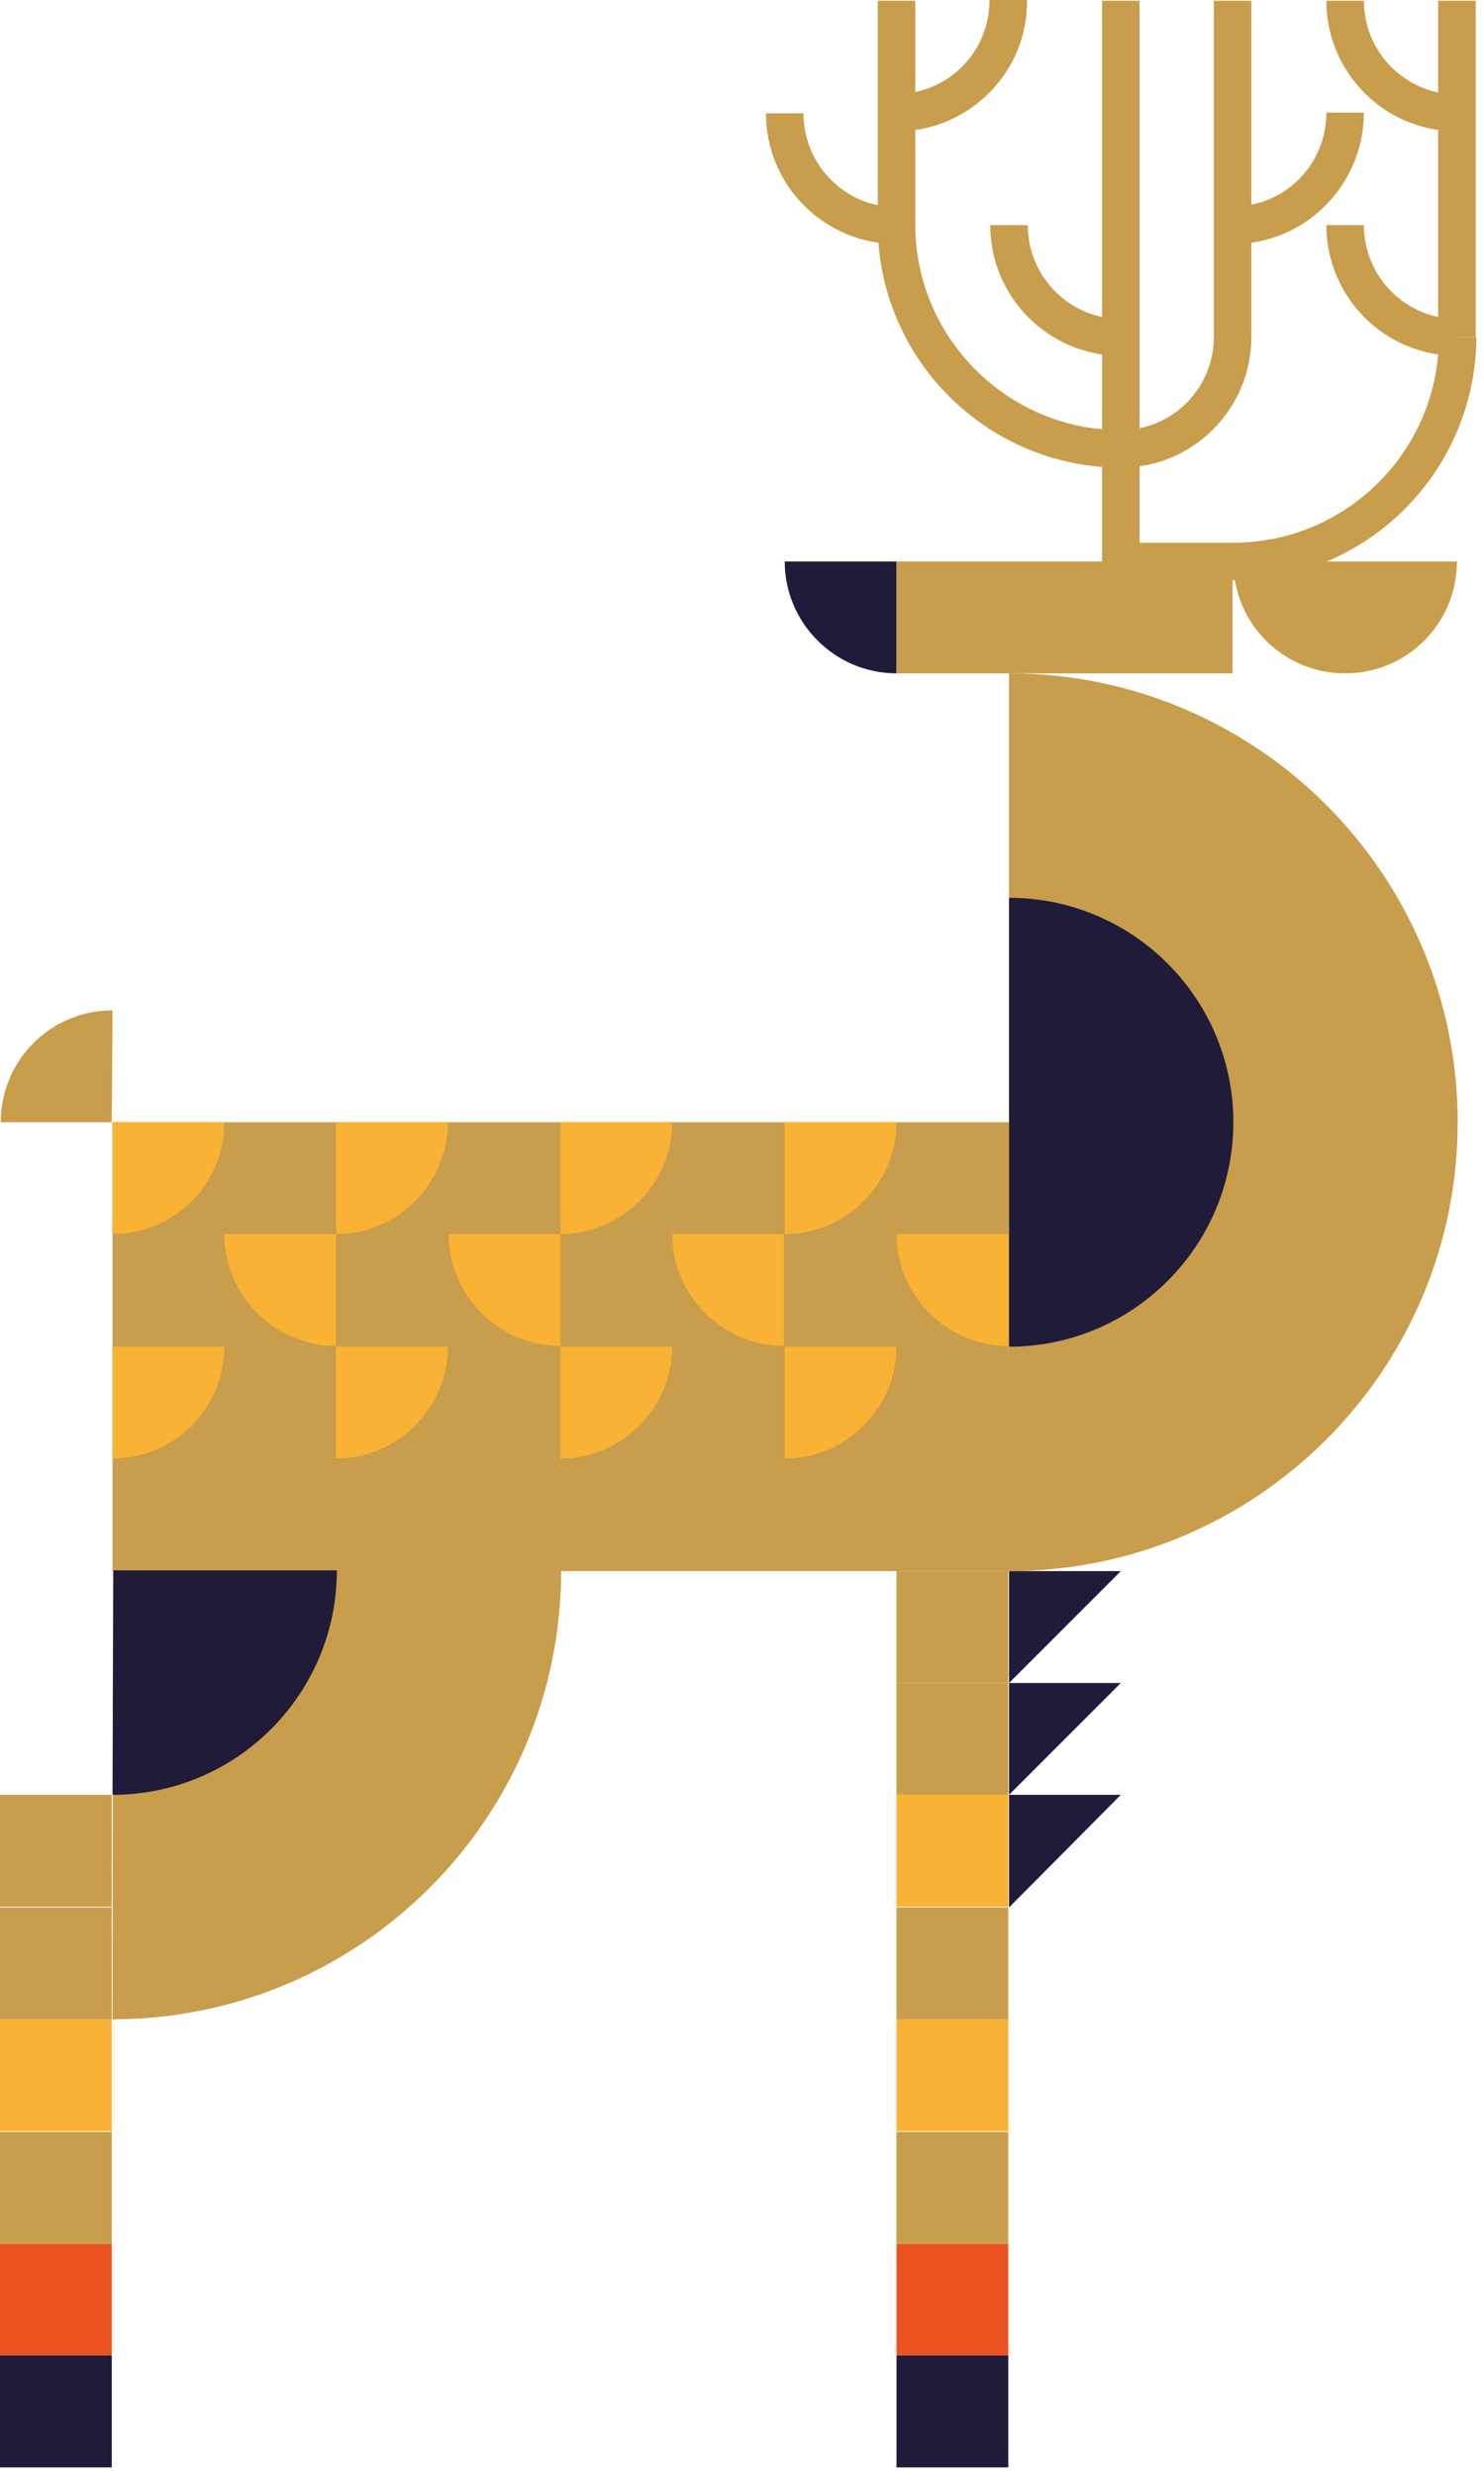 <?xml version="1.0" encoding="UTF-8"?> <svg xmlns="http://www.w3.org/2000/svg" width="186" height="310" viewBox="0 0 186 310" fill="none"> <path d="M140.481 196.805H126.47V210.815L140.481 196.805Z" fill="#1F1B39"></path> <path d="M140.481 210.815H126.47V224.825L140.481 210.815Z" fill="#1F1B39"></path> <path d="M140.481 224.825H126.47V238.93L140.481 224.825Z" fill="#1F1B39"></path> <path d="M112.365 84.345C104.655 84.345 98.355 78.045 98.355 70.334H112.365V84.345Z" fill="#1F1B39"></path> <path d="M14.104 126.564C6.3 126.564 0.094 132.864 0.094 140.575H14.01L14.104 126.564Z" fill="#C89D4B"></path> <path d="M14.104 252.94C45.134 252.94 70.334 227.74 70.334 196.71H14.198L14.104 252.94Z" fill="#C89D4B"></path> <path d="M126.47 84.345C157.5 84.345 182.7 109.545 182.7 140.575C182.7 171.604 157.5 196.804 126.47 196.804V84.345Z" fill="#C89D4B"></path> <path d="M126.47 112.46C141.985 112.46 154.585 125.06 154.585 140.575C154.585 156.09 141.985 168.69 126.47 168.69V112.46Z" fill="#1F1B39"></path> <path d="M154.585 70.334C154.585 78.139 160.885 84.345 168.595 84.345C176.4 84.345 182.606 78.045 182.606 70.334H154.585Z" fill="#C89D4B"></path> <path d="M154.491 70.334H112.366V84.345H154.491V70.334Z" fill="#C89D4B"></path> <path d="M126.47 140.575H14.104V196.805H126.47V140.575Z" fill="#C89D4B"></path> <path d="M14.01 224.825H0V238.836H14.01V224.825Z" fill="#C89D4B"></path> <path d="M14.01 281.055H0V295.066H14.01V281.055Z" fill="#EA531F"></path> <path d="M14.01 267.045H0V281.055H14.01V267.045Z" fill="#C89D4B"></path> <path d="M14.01 252.94H0V266.951H14.01V252.94Z" fill="#F9B234"></path> <path d="M14.01 238.93H0V252.94H14.01V238.93Z" fill="#C89D4B"></path> <path d="M126.376 196.805H112.366V210.815H126.376V196.805Z" fill="#C89D4B"></path> <path d="M14.01 295.066H0V309.076H14.01V295.066Z" fill="#1F1B39"></path> <path d="M126.376 295.066H112.366V309.076H126.376V295.066Z" fill="#1F1B39"></path> <path d="M126.376 281.055H112.366V295.066H126.376V281.055Z" fill="#EA531F"></path> <path d="M126.376 267.045H112.366V281.055H126.376V267.045Z" fill="#C89D4B"></path> <path d="M126.376 252.94H112.366V266.951H126.376V252.94Z" fill="#F9B234"></path> <path d="M126.376 238.93H112.366V252.94H126.376V238.93Z" fill="#C89D4B"></path> <path d="M126.376 224.825H112.366V238.836H126.376V224.825Z" fill="#F9B234"></path> <path d="M126.376 210.815H112.366V224.825H126.376V210.815Z" fill="#C89D4B"></path> <path d="M14.104 224.825C29.619 224.825 42.219 212.225 42.219 196.71H14.198L14.104 224.825Z" fill="#1F1B39"></path> <path d="M114.716 0.094H110.015V28.209H114.716V0.094Z" fill="#C89D4B"></path> <path d="M112.366 30.56C103.339 30.56 96.004 23.225 96.004 14.198H100.706C100.706 20.686 105.972 25.952 112.366 25.952V30.56Z" fill="#C89D4B"></path> <path d="M140.481 44.57C131.454 44.57 124.119 37.236 124.119 28.209H128.821C128.821 34.697 134.087 39.963 140.575 39.963V44.57H140.481Z" fill="#C89D4B"></path> <path d="M182.606 44.57C173.579 44.57 166.245 37.236 166.245 28.209H170.946C170.946 34.697 176.212 39.963 182.7 39.963V44.57H182.606Z" fill="#C89D4B"></path> <path d="M182.606 16.455C173.579 16.455 166.245 9.121 166.245 0.094H170.946C170.946 6.582 176.212 11.848 182.7 11.848V16.455H182.606Z" fill="#C89D4B"></path> <path d="M154.585 30.56V25.858C161.073 25.858 166.245 20.593 166.245 14.104H170.946C170.946 23.131 163.612 30.56 154.585 30.56Z" fill="#C89D4B"></path> <path d="M112.366 16.455V11.754C118.854 11.754 124.025 6.488 124.025 0H128.727C128.821 9.121 121.393 16.455 112.366 16.455Z" fill="#C89D4B"></path> <path d="M140.481 58.581V53.879C146.969 53.879 152.14 48.613 152.14 42.219V0.094H156.842V42.219C156.842 51.246 149.508 58.581 140.481 58.581Z" fill="#C89D4B"></path> <path d="M184.957 0.094H180.255V42.219H184.957V0.094Z" fill="#C89D4B"></path> <path d="M154.585 72.685H138.13V0.094H142.831V67.984H154.585C168.784 67.984 180.349 56.418 180.349 42.219H185.051C184.957 59.051 171.322 72.685 154.585 72.685Z" fill="#C89D4B"></path> <path d="M140.481 58.581C123.743 58.581 110.015 44.946 110.015 28.115H114.716C114.716 42.313 126.282 53.879 140.481 53.879V58.581Z" fill="#C89D4B"></path> <path d="M14.104 154.585C21.909 154.585 28.115 148.285 28.115 140.575H14.104V154.585Z" fill="#F9B234"></path> <path d="M42.125 154.585C49.836 154.585 56.136 148.285 56.136 140.575H42.125V154.585Z" fill="#F9B234"></path> <path d="M70.24 154.585C77.951 154.585 84.251 148.285 84.251 140.575H70.24V154.585Z" fill="#F9B234"></path> <path d="M98.355 154.585C106.066 154.585 112.366 148.285 112.366 140.575H98.355V154.585Z" fill="#F9B234"></path> <path d="M14.104 182.7C21.909 182.7 28.115 176.4 28.115 168.69H14.104V182.7Z" fill="#F9B234"></path> <path d="M42.125 182.7C49.836 182.7 56.136 176.4 56.136 168.69H42.125V182.7Z" fill="#F9B234"></path> <path d="M70.24 182.7C77.951 182.7 84.251 176.4 84.251 168.69H70.24V182.7Z" fill="#F9B234"></path> <path d="M98.355 182.7C106.066 182.7 112.366 176.4 112.366 168.69H98.355V182.7Z" fill="#F9B234"></path> <path d="M28.115 154.585C28.115 162.296 34.415 168.596 42.125 168.596V154.585H28.115Z" fill="#F9B234"></path> <path d="M56.23 154.585C56.23 162.296 62.53 168.596 70.24 168.596V154.585H56.23Z" fill="#F9B234"></path> <path d="M84.251 154.585C84.251 162.296 90.551 168.596 98.261 168.596V154.585H84.251Z" fill="#F9B234"></path> <path d="M112.366 154.585C112.366 162.296 118.666 168.596 126.376 168.596V154.585H112.366Z" fill="#F9B234"></path> </svg> 
